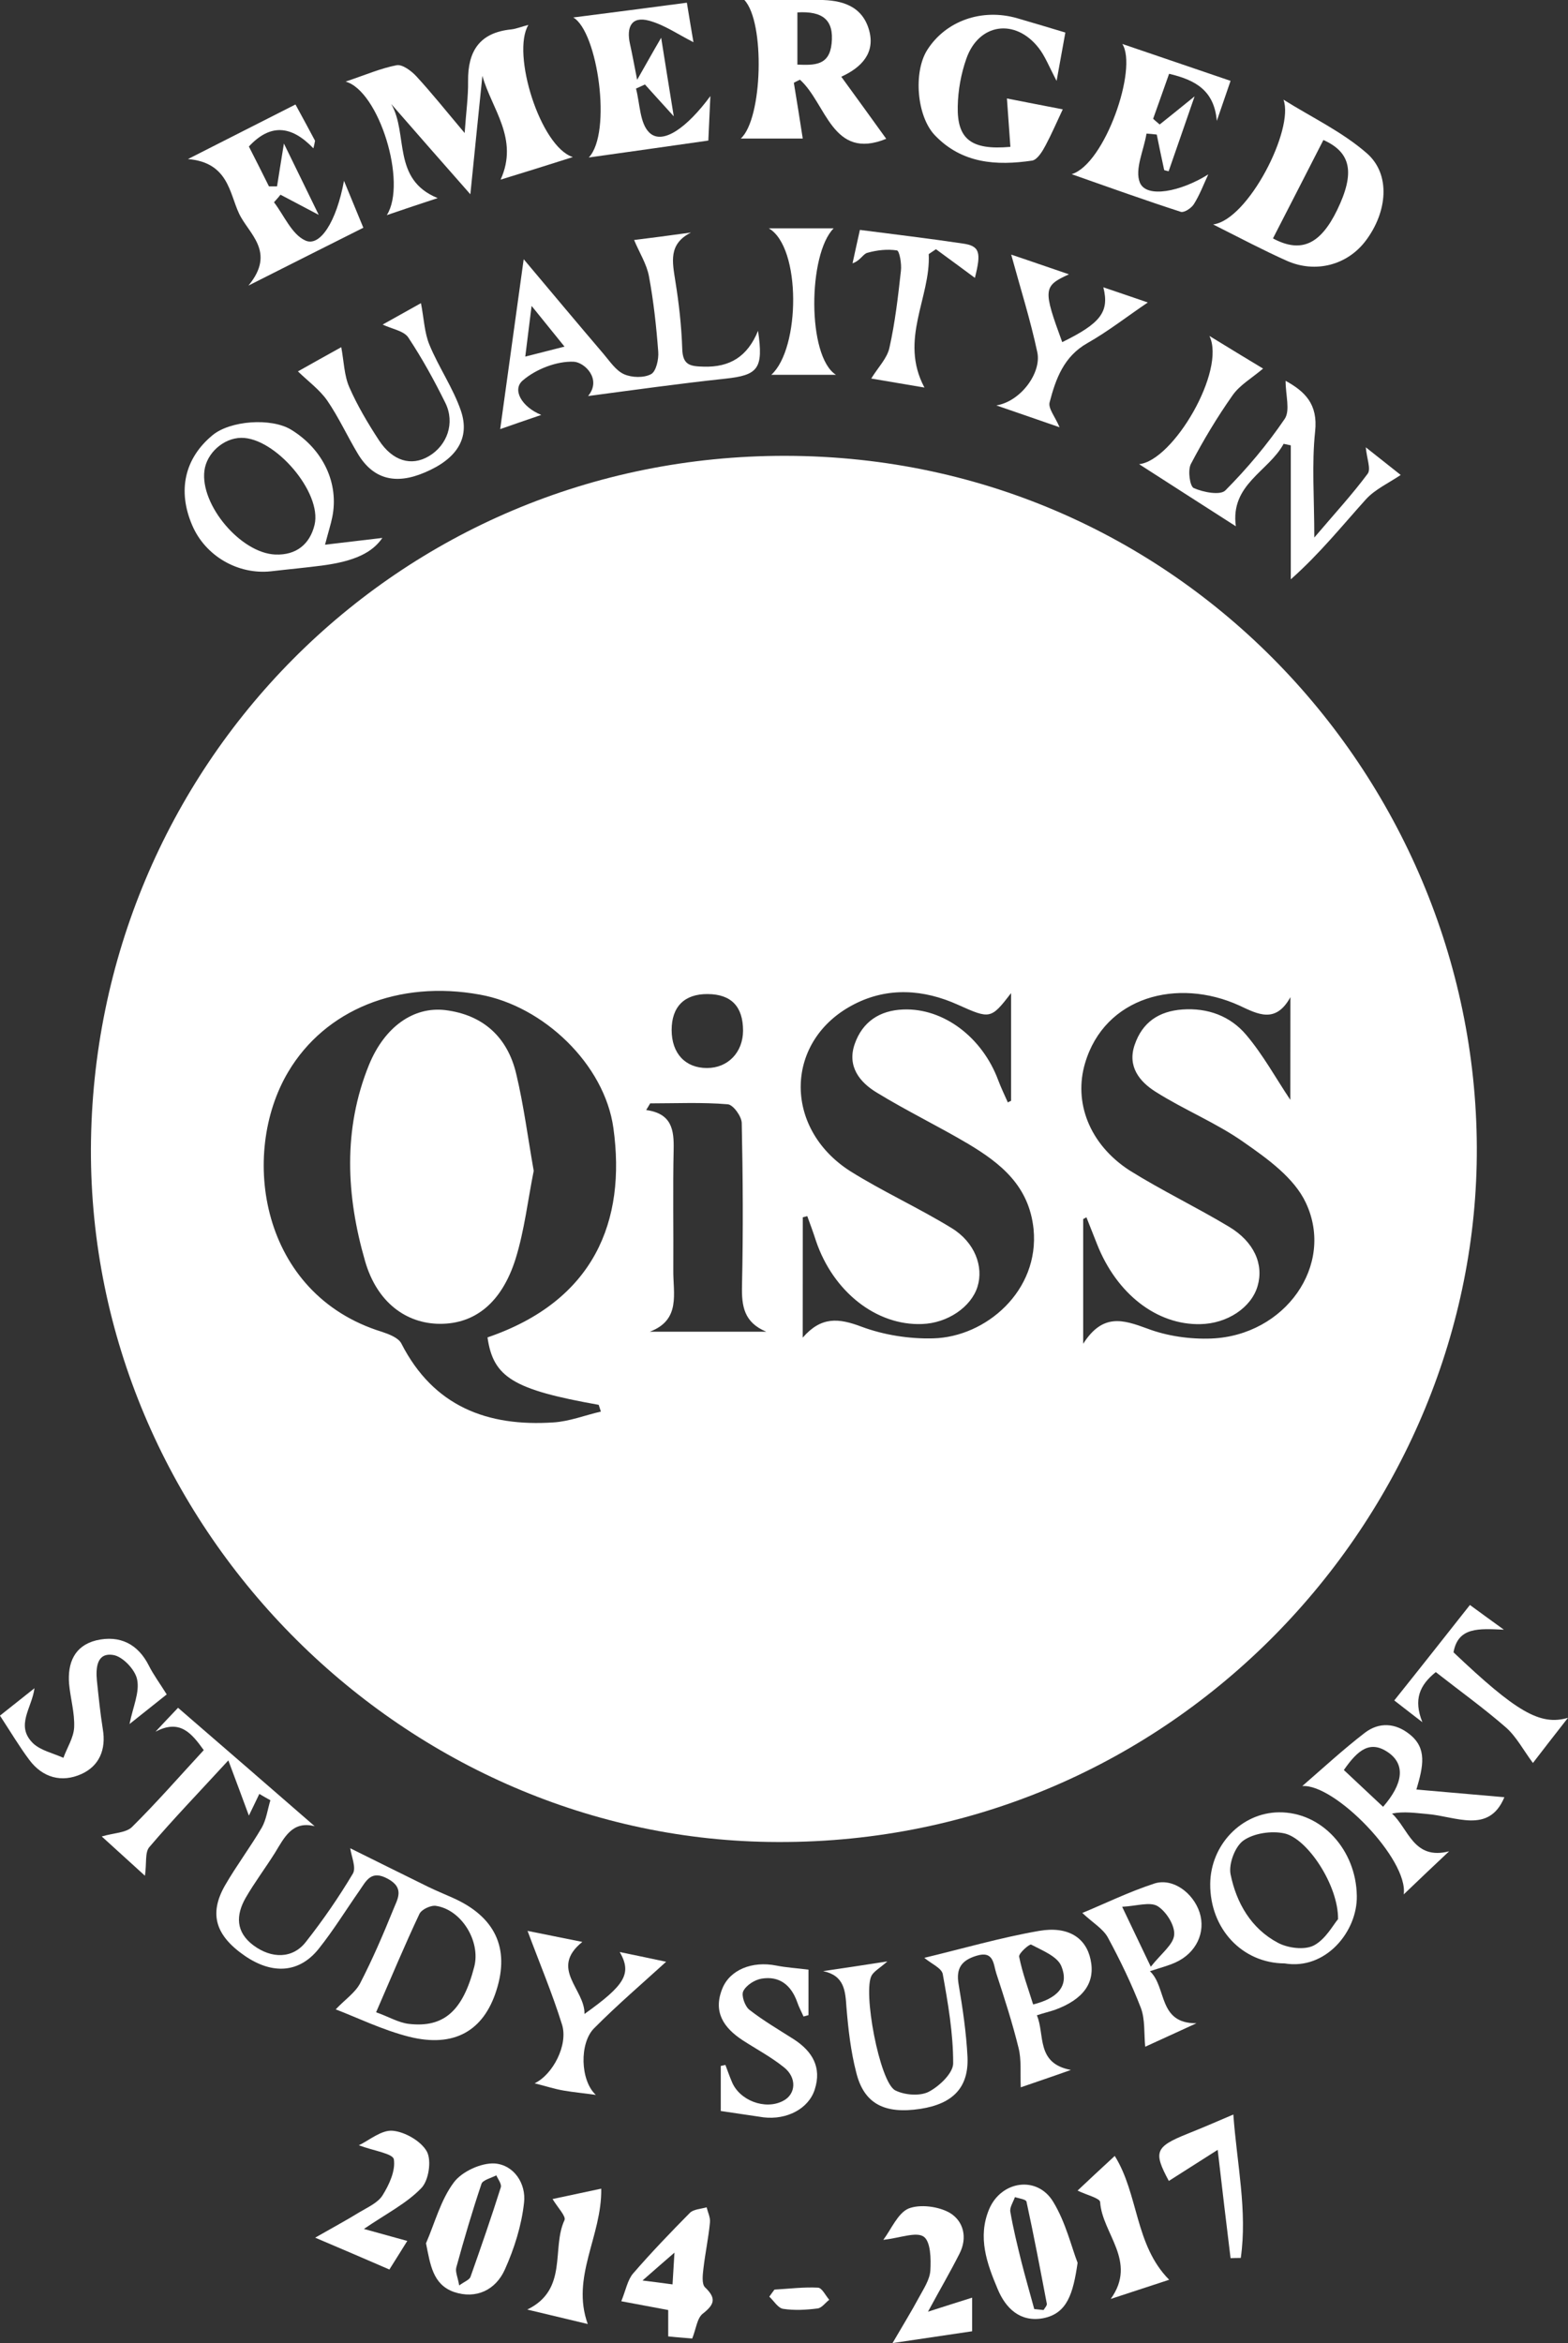<?xml version="1.0" encoding="utf-8"?>
<!-- Generator: Adobe Illustrator 16.0.0, SVG Export Plug-In . SVG Version: 6.00 Build 0)  -->
<!DOCTYPE svg PUBLIC "-//W3C//DTD SVG 1.1//EN" "http://www.w3.org/Graphics/SVG/1.1/DTD/svg11.dtd">
<svg version="1.1" id="Layer_1" xmlns="http://www.w3.org/2000/svg" xmlns:xlink="http://www.w3.org/1999/xlink" x="0px" y="0px"
	 width="40.687px" height="60.772px" viewBox="0 0 40.687 60.772" enable-background="new 0 0 40.687 60.772" xml:space="preserve">
<rect x="0" y="0" width="40.687" height="60.772" fill="#333333" stroke="none"/>
<g>
	<path fill-rule="evenodd" clip-rule="evenodd" fill="#FFFFFF" d="M2.359,29.799c0.042-9.879,7.923-17.994,18.03-17.976
		c10.411,0.018,18.135,8.701,17.928,18.379c-0.203,9.358-8.039,17.735-18.37,17.572C10.353,47.627,2.331,39.534,2.359,29.799z
		 M12.65,34.688c2.775-0.949,3.6-3.022,3.267-5.427c-0.228-1.659-1.821-3.171-3.468-3.464c-2.104-0.382-4.01,0.386-4.972,2.007
		c-1.267,2.134-0.723,5.766,2.433,6.739c0.186,0.062,0.43,0.155,0.505,0.304c0.833,1.632,2.232,2.161,3.948,2.046
		c0.413-0.026,0.819-0.187,1.229-0.281c-0.019-0.059-0.037-0.116-0.057-0.175C13.321,36.043,12.798,35.726,12.65,34.688z
		 M20.829,34.694c0.48-0.551,0.928-0.51,1.53-0.282c0.576,0.214,1.236,0.318,1.855,0.301c1.363-0.033,2.764-1.23,2.605-2.837
		c-0.117-1.118-0.85-1.701-1.695-2.207c-0.775-0.459-1.594-0.854-2.367-1.327c-0.453-0.271-0.781-0.686-0.578-1.266
		c0.201-0.573,0.645-0.87,1.26-0.893c1.039-0.04,2.049,0.715,2.465,1.84c0.074,0.195,0.164,0.383,0.248,0.571
		c0.025-0.016,0.055-0.029,0.084-0.043c0-0.909,0-1.817,0-2.793c-0.525,0.681-0.545,0.676-1.375,0.304
		c-0.891-0.403-1.818-0.464-2.689-0.019c-1.808,0.919-1.871,3.202-0.115,4.33c0.85,0.533,1.779,0.953,2.637,1.48
		c0.602,0.368,0.834,1,0.67,1.522c-0.166,0.528-0.781,0.945-1.439,0.966c-1.182,0.046-2.305-0.835-2.752-2.157
		c-0.069-0.216-0.148-0.429-0.226-0.642c-0.038,0.012-0.074,0.021-0.116,0.031C20.829,32.619,20.829,33.654,20.829,34.694z
		 M33.484,25.863c-0.385,0.697-0.846,0.441-1.326,0.217c-1.602-0.729-3.492-0.229-4.002,1.494c-0.301,1.008,0.105,2.102,1.154,2.783
		c0.836,0.522,1.734,0.952,2.58,1.46c0.652,0.391,0.908,0.975,0.742,1.541c-0.162,0.557-0.787,0.974-1.486,0.986
		c-1.127,0.025-2.17-0.783-2.68-2.076c-0.092-0.229-0.182-0.459-0.275-0.695c-0.023,0.016-0.057,0.031-0.084,0.045
		c0,1.02,0,2.044,0,3.235c0.508-0.797,1.035-0.624,1.658-0.396c0.514,0.196,1.111,0.282,1.67,0.26
		c1.906-0.077,3.215-1.905,2.447-3.526c-0.301-0.639-0.988-1.134-1.596-1.557c-0.719-0.51-1.555-0.844-2.303-1.319
		c-0.41-0.259-0.736-0.652-0.539-1.219c0.201-0.585,0.629-0.868,1.236-0.913c0.66-0.047,1.244,0.171,1.654,0.655
		c0.441,0.519,0.777,1.137,1.148,1.689C33.484,27.67,33.484,26.771,33.484,25.863z M16.871,28.618
		c-0.032,0.057-0.069,0.115-0.104,0.173c0.67,0.091,0.724,0.521,0.713,1.027c-0.023,1.04-0.002,2.083-0.009,3.123
		c-0.008,0.605,0.203,1.292-0.609,1.599c1.008,0,2.016,0,3.021,0c-0.581-0.242-0.642-0.666-0.629-1.202
		c0.031-1.397,0.023-2.81-0.007-4.21c-0.002-0.172-0.224-0.476-0.362-0.486C18.22,28.586,17.542,28.618,16.871,28.618z
		 M19.281,26.734c0-0.627-0.305-0.947-0.917-0.951c-0.604-0.006-0.936,0.328-0.936,0.932c0,0.608,0.356,0.988,0.919,0.986
		C18.888,27.701,19.278,27.296,19.281,26.734z"/>
	<path fill-rule="evenodd" clip-rule="evenodd" fill="#FFFFFF" d="M6.729,46.529c-0.103,0.213-0.203,0.425-0.271,0.562
		c-0.177-0.476-0.323-0.877-0.533-1.432c-0.785,0.854-1.44,1.533-2.05,2.249c-0.119,0.139-0.066,0.421-0.114,0.743
		c-0.366-0.335-0.746-0.677-1.121-1.019c0.312-0.092,0.629-0.092,0.785-0.245c0.646-0.639,1.243-1.325,1.862-1.994
		c-0.316-0.438-0.617-0.814-1.252-0.478c0.188-0.201,0.378-0.405,0.585-0.62c1.197,1.033,2.354,2.036,3.545,3.071
		c-0.581-0.146-0.786,0.291-1.028,0.687c-0.248,0.395-0.529,0.768-0.762,1.17c-0.257,0.449-0.262,0.889,0.202,1.234
		c0.473,0.351,1.019,0.349,1.36-0.09c0.445-0.565,0.854-1.158,1.221-1.774c0.089-0.158-0.041-0.443-0.07-0.655
		c0.642,0.317,1.328,0.661,2.017,0.998c0.208,0.102,0.424,0.189,0.635,0.284c1.103,0.486,1.493,1.305,1.141,2.404
		c-0.333,1.053-1.098,1.494-2.265,1.203c-0.694-0.176-1.354-0.5-1.905-0.71c0.243-0.257,0.504-0.43,0.632-0.673
		c0.318-0.615,0.596-1.259,0.858-1.906c0.104-0.267,0.314-0.562-0.136-0.807c-0.436-0.239-0.56,0.05-0.739,0.308
		c-0.35,0.501-0.674,1.028-1.058,1.509c-0.5,0.625-1.194,0.671-1.907,0.186c-0.771-0.528-0.945-1.092-0.523-1.831
		c0.298-0.516,0.656-0.99,0.955-1.501c0.118-0.208,0.15-0.468,0.223-0.709C6.92,46.641,6.824,46.584,6.729,46.529z M9.759,52.192
		c0.326,0.114,0.582,0.272,0.855,0.302c0.908,0.103,1.399-0.344,1.692-1.483c0.17-0.656-0.328-1.477-0.99-1.578
		c-0.135-0.023-0.378,0.091-0.433,0.209C10.5,50.453,10.153,51.286,9.759,52.192z"/>
	<path fill-rule="evenodd" clip-rule="evenodd" fill="#FFFFFF" d="M21.359,51.125c0.513-0.076,1.023-0.151,1.667-0.252
		c-0.201,0.176-0.332,0.246-0.402,0.354c-0.248,0.389,0.199,2.782,0.605,2.99c0.238,0.123,0.637,0.155,0.867,0.039
		c0.277-0.143,0.637-0.486,0.637-0.739c0.002-0.776-0.133-1.554-0.27-2.315c-0.029-0.157-0.301-0.271-0.479-0.422
		c0.996-0.238,1.977-0.525,2.98-0.699c0.758-0.13,1.215,0.183,1.334,0.742c0.129,0.597-0.178,1.032-0.924,1.306
		c-0.137,0.048-0.281,0.078-0.469,0.142c0.213,0.498-0.031,1.247,0.883,1.417c-0.479,0.171-0.961,0.333-1.301,0.451
		c-0.016-0.383,0.02-0.716-0.057-1.021c-0.16-0.651-0.367-1.291-0.578-1.936c-0.076-0.229-0.059-0.596-0.512-0.456
		c-0.398,0.121-0.537,0.332-0.465,0.745c0.105,0.62,0.199,1.254,0.23,1.884c0.033,0.791-0.381,1.212-1.221,1.342
		c-0.932,0.142-1.465-0.13-1.666-0.942c-0.143-0.552-0.207-1.126-0.254-1.689C21.935,51.637,21.912,51.241,21.359,51.125z
		 M26.808,51.989c0.598-0.147,0.953-0.458,0.73-0.997c-0.104-0.252-0.496-0.404-0.781-0.555c-0.043-0.023-0.33,0.228-0.312,0.314
		C26.529,51.173,26.679,51.572,26.808,51.989z"/>
	<path fill-rule="evenodd" clip-rule="evenodd" fill="#FFFFFF" d="M10.152,2.698c0.448,0.772,0.01,1.956,1.205,2.44
		c-0.443,0.144-0.818,0.271-1.32,0.442c0.534-0.84-0.204-3.221-1.069-3.464c0.517-0.173,0.915-0.347,1.328-0.425
		c0.147-0.024,0.376,0.147,0.504,0.284c0.399,0.432,0.767,0.894,1.257,1.475c0.037-0.539,0.095-0.943,0.089-1.346
		c-0.009-0.773,0.296-1.259,1.118-1.341c0.135-0.015,0.274-0.074,0.447-0.117c-0.446,0.736,0.307,3.158,1.153,3.428
		c-0.693,0.22-1.276,0.403-1.874,0.585c0.482-1.06-0.232-1.832-0.473-2.692c-0.101,0.959-0.193,1.921-0.312,3.072
		C11.439,4.172,10.795,3.434,10.152,2.698z"/>
	<path fill-rule="evenodd" clip-rule="evenodd" fill="#FFFFFF" d="M33.359,9.877c0.502,0.277,0.844,0.604,0.766,1.315
		c-0.09,0.849-0.021,1.721-0.021,2.75c0.535-0.629,0.99-1.123,1.387-1.658c0.086-0.124-0.025-0.389-0.051-0.682
		c0.354,0.282,0.682,0.537,0.906,0.717c-0.316,0.212-0.656,0.369-0.891,0.619c-0.623,0.689-1.203,1.417-1.961,2.088
		c0-1.155,0-2.315,0-3.475c-0.062-0.014-0.123-0.025-0.186-0.04c-0.387,0.717-1.389,1.05-1.24,2.139
		c-0.824-0.526-1.641-1.053-2.51-1.611c0.885-0.089,2.262-2.431,1.824-3.326c0.607,0.372,1.064,0.65,1.393,0.847
		c-0.295,0.249-0.605,0.427-0.791,0.692c-0.402,0.57-0.762,1.171-1.086,1.789c-0.08,0.165-0.023,0.575,0.078,0.618
		c0.248,0.11,0.688,0.193,0.82,0.061c0.566-0.57,1.09-1.193,1.541-1.857C33.482,10.643,33.359,10.25,33.359,9.877z"/>
	<path fill-rule="evenodd" clip-rule="evenodd" fill="#FFFFFF" d="M12.979,11.13c0.202-1.455,0.396-2.854,0.61-4.407
		c0.747,0.89,1.406,1.676,2.073,2.458c0.162,0.19,0.32,0.433,0.533,0.526c0.2,0.089,0.514,0.098,0.7-0.003
		c0.13-0.07,0.201-0.385,0.185-0.583c-0.049-0.653-0.12-1.307-0.24-1.951c-0.058-0.318-0.243-0.604-0.386-0.945
		c0.371-0.046,0.925-0.117,1.476-0.194c-0.594,0.298-0.481,0.768-0.407,1.254c0.094,0.581,0.161,1.175,0.18,1.763
		c0.013,0.429,0.208,0.452,0.562,0.462c0.669,0.017,1.128-0.254,1.405-0.93c0.146,0.991,0,1.151-0.859,1.243
		c-1.192,0.127-2.385,0.295-3.551,0.449c0.361-0.439-0.088-0.873-0.371-0.89c-0.441-0.019-0.981,0.191-1.323,0.485
		c-0.285,0.24-0.028,0.688,0.479,0.895C13.617,10.909,13.256,11.031,12.979,11.13z M13.794,7.934
		c-0.067,0.517-0.108,0.883-0.164,1.315c0.355-0.09,0.622-0.158,1.018-0.259C14.359,8.631,14.12,8.337,13.794,7.934z"/>
	<path fill-rule="evenodd" clip-rule="evenodd" fill="#FFFFFF" d="M21.83,1.99c0.402,0.548,0.779,1.076,1.166,1.61
		c-1.402,0.574-1.552-0.919-2.239-1.533c-0.055,0.025-0.106,0.053-0.158,0.08c0.079,0.481,0.156,0.958,0.231,1.447
		c-0.391,0-0.968,0-1.609,0c0.57-0.51,0.635-3.025,0.093-3.595c0.683,0,1.309,0.001,1.938,0c0.597-0.001,1.125,0.157,1.3,0.786
		C22.714,1.368,22.365,1.746,21.83,1.99z M20.691,0.322c0,0.453,0,0.889,0,1.354c0.449,0.018,0.829,0.023,0.888-0.546
		C21.644,0.517,21.349,0.283,20.691,0.322z"/>
	<path fill-rule="evenodd" clip-rule="evenodd" fill="#FFFFFF" d="M31.478,5.821c0.908-0.113,2.111-2.473,1.826-3.236
		c0.729,0.458,1.529,0.835,2.166,1.393C36.093,4.525,36,5.499,35.439,6.243c-0.475,0.631-1.299,0.854-2.049,0.521
		C32.792,6.497,32.218,6.193,31.478,5.821z M33.031,6.184c0.734,0.393,1.234,0.151,1.666-0.737c0.463-0.956,0.371-1.49-0.357-1.816
		C33.904,4.481,33.468,5.337,33.031,6.184z"/>
	<path fill-rule="evenodd" clip-rule="evenodd" fill="#FFFFFF" d="M8.434,14.128c0.588-0.069,1.055-0.125,1.488-0.176
		c-0.263,0.381-0.714,0.604-1.567,0.717c-0.438,0.057-0.881,0.097-1.316,0.148c-0.859,0.096-1.708-0.393-2.05-1.189
		c-0.387-0.897-0.202-1.737,0.522-2.337c0.461-0.385,1.528-0.461,2.045-0.145c0.829,0.508,1.246,1.391,1.065,2.271
		C8.583,13.603,8.525,13.779,8.434,14.128z M6.259,11.356c-0.459,0.005-0.9,0.399-0.955,0.854c-0.111,0.888,0.944,2.138,1.842,2.173
		c0.544,0.021,0.895-0.271,1.016-0.769C8.363,12.775,7.136,11.346,6.259,11.356z"/>
	<path fill-rule="evenodd" clip-rule="evenodd" fill="#FFFFFF" d="M26.218,3.809c-0.029-0.404-0.057-0.812-0.09-1.255
		c0.412,0.082,0.965,0.188,1.449,0.282c-0.154,0.325-0.287,0.636-0.445,0.933c-0.082,0.155-0.211,0.369-0.346,0.396
		c-0.928,0.137-1.826,0.081-2.531-0.66c-0.467-0.492-0.559-1.632-0.195-2.209c0.482-0.757,1.418-1.087,2.336-0.823
		c0.398,0.114,0.793,0.236,1.248,0.371c-0.055,0.297-0.125,0.701-0.227,1.254c-0.199-0.377-0.299-0.642-0.465-0.854
		c-0.605-0.776-1.555-0.644-1.877,0.279c-0.137,0.388-0.215,0.816-0.223,1.234C24.833,3.606,25.197,3.901,26.218,3.809z"/>
	<path fill-rule="evenodd" clip-rule="evenodd" fill="#FFFFFF" d="M7.11,5.246c0.263,0.345,0.459,0.829,0.809,0.99
		C8.298,6.417,8.729,5.76,8.926,4.69c0.199,0.483,0.341,0.826,0.502,1.217c-0.959,0.482-1.877,0.941-2.981,1.5
		C7.176,6.525,6.442,6.06,6.2,5.532C5.953,5.006,5.923,4.213,4.877,4.126c1.004-0.511,1.866-0.947,2.79-1.416
		c0.184,0.336,0.346,0.637,0.508,0.941C8.162,3.716,8.15,3.785,8.132,3.847C7.556,3.246,7.011,3.205,6.458,3.8
		c0.17,0.331,0.346,0.683,0.521,1.034c0.07,0,0.141-0.001,0.21-0.001c0.051-0.317,0.098-0.624,0.178-1.11
		C7.685,4.375,7.948,4.909,8.27,5.573C7.846,5.348,7.562,5.2,7.278,5.05C7.226,5.118,7.167,5.181,7.11,5.246z"/>
	<path fill-rule="evenodd" clip-rule="evenodd" fill="#FFFFFF" d="M31.353,4.523c-0.121,0.258-0.223,0.533-0.371,0.767
		c-0.062,0.105-0.252,0.23-0.34,0.205c-0.91-0.294-1.809-0.616-2.834-0.977c0.861-0.263,1.721-2.746,1.314-3.378
		c0.924,0.316,1.848,0.63,2.809,0.957c-0.135,0.391-0.244,0.712-0.357,1.039c-0.066-0.786-0.549-1.061-1.238-1.222
		c-0.143,0.41-0.281,0.79-0.414,1.166c0.055,0.054,0.115,0.1,0.17,0.149c0.248-0.197,0.496-0.398,0.906-0.73
		c-0.262,0.761-0.469,1.35-0.674,1.943c-0.041-0.009-0.078-0.018-0.115-0.03c-0.066-0.306-0.131-0.612-0.193-0.922
		c-0.09-0.011-0.178-0.019-0.266-0.025c-0.07,0.434-0.312,0.928-0.172,1.272C29.748,5.146,30.63,4.976,31.353,4.523z"/>
	<path fill-rule="evenodd" clip-rule="evenodd" fill="#FFFFFF" d="M33.792,46.325c0.535-0.464,1.059-0.947,1.619-1.379
		c0.373-0.287,0.801-0.261,1.172,0.041c0.447,0.358,0.352,0.818,0.17,1.428c0.787,0.069,1.555,0.134,2.283,0.199
		c-0.402,0.969-1.266,0.492-2.014,0.435c-0.295-0.025-0.59-0.072-0.902-0.011c0.43,0.392,0.557,1.217,1.482,0.979
		c-0.377,0.354-0.75,0.707-1.178,1.118C36.552,48.229,34.632,46.26,33.792,46.325z M34.871,45.909
		c0.354,0.33,0.686,0.644,1.018,0.954c0.521-0.599,0.574-1.085,0.156-1.394C35.558,45.117,35.234,45.386,34.871,45.909z"/>
	<path fill-rule="evenodd" clip-rule="evenodd" fill="#FFFFFF" d="M14.875,0.453c0.955-0.123,1.914-0.244,2.948-0.383
		c0.067,0.4,0.12,0.742,0.171,1.025c-0.398-0.202-0.756-0.451-1.149-0.558c-0.469-0.128-0.592,0.177-0.499,0.599
		c0.055,0.244,0.1,0.491,0.187,0.934c0.238-0.416,0.396-0.703,0.623-1.091c0.109,0.673,0.201,1.274,0.327,2.038
		c-0.338-0.369-0.541-0.599-0.748-0.826c-0.075,0.035-0.151,0.071-0.232,0.106c0.104,0.392,0.096,0.908,0.351,1.147
		c0.342,0.32,0.974-0.132,1.579-0.952c-0.017,0.377-0.034,0.757-0.053,1.154c-1.042,0.149-2.03,0.289-3.102,0.439
		C15.886,3.446,15.509,0.817,14.875,0.453z"/>
	<path fill-rule="evenodd" clip-rule="evenodd" fill="#FFFFFF" d="M33.335,50.925c-1.1-0.005-1.939-0.897-1.932-2.061
		c0.008-1.011,0.811-1.848,1.781-1.858c1.111-0.013,2.006,0.975,2.023,2.166C35.226,50.094,34.4,51.104,33.335,50.925z
		 M34.72,49.777c0.012-0.871-0.793-2.095-1.396-2.225c-0.334-0.071-0.783-0.005-1.053,0.181c-0.223,0.153-0.393,0.611-0.34,0.879
		c0.15,0.742,0.533,1.409,1.227,1.777c0.258,0.139,0.689,0.195,0.932,0.071C34.398,50.3,34.597,49.919,34.72,49.777z"/>
	<path fill-rule="evenodd" clip-rule="evenodd" fill="#FFFFFF" d="M10.923,7.863c0.078,0.398,0.089,0.764,0.22,1.08
		c0.241,0.584,0.612,1.118,0.815,1.705c0.247,0.721-0.11,1.258-0.937,1.607c-0.762,0.326-1.342,0.172-1.737-0.488
		c-0.272-0.453-0.493-0.94-0.791-1.375c-0.195-0.281-0.488-0.495-0.762-0.759c0.322-0.183,0.767-0.43,1.124-0.628
		c0.069,0.366,0.075,0.734,0.209,1.039c0.209,0.476,0.483,0.938,0.771,1.378c0.352,0.537,0.839,0.679,1.292,0.411
		c0.477-0.282,0.684-0.86,0.431-1.379c-0.29-0.587-0.606-1.162-0.968-1.707c-0.118-0.168-0.424-0.215-0.661-0.329
		C10.266,8.23,10.652,8.014,10.923,7.863z"/>
	<path fill-rule="evenodd" clip-rule="evenodd" fill="#FFFFFF" d="M20.979,51.087c0,0.35,0,0.764,0,1.179
		c-0.046,0.013-0.087,0.026-0.129,0.036c-0.054-0.124-0.123-0.249-0.166-0.38c-0.159-0.441-0.464-0.677-0.921-0.602
		c-0.181,0.029-0.4,0.171-0.476,0.324c-0.056,0.112,0.042,0.396,0.161,0.486c0.362,0.282,0.766,0.518,1.155,0.766
		c0.476,0.31,0.723,0.724,0.539,1.296c-0.157,0.503-0.729,0.798-1.331,0.725c-0.358-0.055-0.715-0.104-1.108-0.164
		c0-0.325,0-0.749,0-1.169c0.04-0.009,0.08-0.017,0.12-0.026c0.056,0.147,0.107,0.296,0.166,0.433
		c0.195,0.489,0.866,0.743,1.328,0.501c0.34-0.171,0.368-0.61,0.016-0.88c-0.331-0.264-0.707-0.464-1.061-0.693
		c-0.493-0.323-0.776-0.734-0.528-1.344c0.197-0.484,0.77-0.718,1.396-0.595C20.405,51.033,20.687,51.049,20.979,51.087z"/>
	<path fill-rule="evenodd" clip-rule="evenodd" fill="#FFFFFF" d="M29.839,51.127c0.443,0.416,0.203,1.358,1.207,1.35
		c-0.479,0.218-0.953,0.439-1.33,0.609c-0.033-0.348,0-0.703-0.111-1.003c-0.242-0.627-0.537-1.237-0.857-1.829
		c-0.125-0.229-0.393-0.383-0.664-0.638c0.551-0.225,1.197-0.544,1.875-0.765c0.475-0.147,1,0.241,1.168,0.75
		c0.166,0.514-0.084,1.054-0.623,1.298C30.316,50.985,30.109,51.037,29.839,51.127z M29.861,51.011
		c0.275-0.348,0.59-0.578,0.607-0.829c0.021-0.244-0.207-0.604-0.432-0.744c-0.199-0.117-0.541-0.002-0.918,0.018
		C29.39,50.025,29.583,50.43,29.861,51.011z"/>
	<path fill-rule="evenodd" clip-rule="evenodd" fill="#FFFFFF" d="M4.326,43.948c-0.269,0.213-0.598,0.476-0.965,0.768
		c0.089-0.448,0.267-0.824,0.197-1.155c-0.048-0.253-0.377-0.601-0.623-0.636c-0.427-0.068-0.452,0.342-0.42,0.669
		c0.044,0.418,0.087,0.842,0.153,1.256c0.089,0.526-0.092,0.954-0.555,1.163c-0.509,0.229-1.006,0.099-1.354-0.369
		c-0.255-0.34-0.473-0.708-0.76-1.146c0.245-0.194,0.569-0.453,0.896-0.711c-0.068,0.519-0.503,0.97-0.038,1.428
		c0.199,0.189,0.52,0.256,0.788,0.378c0.096-0.265,0.267-0.525,0.279-0.791c0.017-0.374-0.096-0.747-0.131-1.126
		c-0.044-0.54,0.136-0.988,0.702-1.13C3.119,42.4,3.585,42.65,3.862,43.2C3.982,43.439,4.146,43.659,4.326,43.948z"/>
	<path fill-rule="evenodd" clip-rule="evenodd" fill="#FFFFFF" d="M11.054,58.184c0.231-0.532,0.382-1.126,0.723-1.58
		c0.208-0.28,0.709-0.512,1.062-0.49c0.501,0.039,0.816,0.526,0.759,1.015c-0.064,0.595-0.253,1.19-0.498,1.736
		c-0.238,0.531-0.747,0.777-1.323,0.581C11.229,59.251,11.166,58.737,11.054,58.184z M11.915,59.277
		c0.147-0.105,0.268-0.147,0.294-0.224c0.272-0.769,0.54-1.541,0.785-2.318c0.029-0.087-0.071-0.212-0.115-0.313
		c-0.131,0.067-0.347,0.121-0.384,0.216c-0.241,0.717-0.454,1.44-0.654,2.169C11.808,58.925,11.881,59.068,11.915,59.277z"/>
	<path fill-rule="evenodd" clip-rule="evenodd" fill="#FFFFFF" d="M27.962,58.69c-0.117,0.8-0.268,1.316-0.896,1.438
		c-0.596,0.11-0.975-0.262-1.18-0.761c-0.277-0.656-0.525-1.341-0.219-2.069c0.312-0.734,1.242-0.879,1.66-0.193
		C27.656,57.643,27.806,58.292,27.962,58.69z M26.837,59.89c0.082,0.008,0.162,0.017,0.242,0.025
		c0.031-0.053,0.092-0.116,0.084-0.163c-0.168-0.883-0.336-1.769-0.527-2.647c-0.012-0.062-0.195-0.084-0.301-0.118
		c-0.043,0.126-0.137,0.261-0.119,0.376c0.074,0.434,0.18,0.863,0.287,1.297C26.607,59.07,26.726,59.479,26.837,59.89z"/>
	<path fill-rule="evenodd" clip-rule="evenodd" fill="#FFFFFF" d="M28.63,7.452c0.439,0.149,0.816,0.276,1.154,0.393
		c-0.525,0.354-1.023,0.745-1.564,1.052c-0.619,0.348-0.826,0.934-0.984,1.537c-0.043,0.158,0.143,0.374,0.258,0.648
		c-0.514-0.177-1.01-0.351-1.641-0.567c0.627-0.1,1.176-0.84,1.064-1.376c-0.18-0.846-0.443-1.675-0.678-2.535
		c0.42,0.139,0.922,0.316,1.498,0.511c-0.672,0.305-0.674,0.394-0.174,1.759C28.558,8.386,28.791,8.09,28.63,7.452z"/>
	<path fill-rule="evenodd" clip-rule="evenodd" fill="#FFFFFF" d="M17.285,50.882c-0.621,0.566-1.269,1.12-1.868,1.724
		c-0.386,0.384-0.362,1.356,0.044,1.729c-0.321-0.045-0.577-0.068-0.828-0.111c-0.242-0.04-0.481-0.12-0.761-0.189
		c0.476-0.228,0.873-0.996,0.713-1.519c-0.256-0.822-0.593-1.619-0.896-2.435c0.394,0.082,0.897,0.179,1.422,0.286
		c-0.865,0.696,0.072,1.226,0.055,1.869c1.053-0.75,1.235-1.046,0.916-1.606C16.569,50.731,16.984,50.817,17.285,50.882z"/>
	<path fill-rule="evenodd" clip-rule="evenodd" fill="#FFFFFF" d="M36.179,44.104c0.68-0.849,1.307-1.646,1.963-2.476
		c0.264,0.197,0.498,0.361,0.881,0.641c-0.652-0.029-1.188-0.073-1.307,0.587c1.613,1.528,2.242,1.915,2.971,1.698
		c-0.377,0.479-0.684,0.879-0.91,1.172c-0.244-0.325-0.426-0.678-0.697-0.918c-0.572-0.499-1.191-0.943-1.824-1.439
		c-0.418,0.338-0.584,0.708-0.348,1.299C36.691,44.5,36.468,44.331,36.179,44.104z"/>
	<path fill-rule="evenodd" clip-rule="evenodd" fill="#FFFFFF" d="M22.607,9.818c0.182-0.295,0.412-0.525,0.471-0.793
		c0.148-0.657,0.225-1.33,0.299-1.998c0.023-0.183-0.037-0.524-0.104-0.532c-0.248-0.038-0.521-0.008-0.768,0.063
		c-0.107,0.026-0.18,0.202-0.383,0.272c0.062-0.28,0.123-0.569,0.191-0.867c0.918,0.119,1.791,0.222,2.66,0.352
		c0.455,0.062,0.492,0.229,0.324,0.892c-0.314-0.234-0.662-0.487-1.01-0.743c-0.062,0.039-0.125,0.086-0.188,0.127
		c0.055,1.126-0.775,2.218-0.111,3.461C23.535,9.974,23.021,9.889,22.607,9.818z"/>
	<path fill-rule="evenodd" clip-rule="evenodd" fill="#FFFFFF" d="M16.121,59.687c0.116-0.28,0.16-0.545,0.304-0.717
		c0.472-0.544,0.971-1.065,1.479-1.578c0.094-0.091,0.285-0.099,0.432-0.141c0.032,0.131,0.101,0.268,0.086,0.395
		c-0.038,0.399-0.123,0.793-0.169,1.191c-0.019,0.162-0.048,0.399,0.04,0.488c0.293,0.279,0.257,0.441-0.058,0.685
		c-0.149,0.118-0.173,0.396-0.273,0.644c-0.189-0.017-0.391-0.03-0.623-0.055c0-0.242,0-0.444,0-0.684
		C16.971,59.846,16.622,59.781,16.121,59.687z M17.501,58.426c-0.281,0.244-0.521,0.452-0.829,0.723
		c0.304,0.038,0.518,0.065,0.779,0.101C17.471,58.93,17.485,58.68,17.501,58.426z"/>
	<path fill-rule="evenodd" clip-rule="evenodd" fill="#FFFFFF" d="M23.16,60.772c0.275-0.473,0.492-0.823,0.688-1.188
		c0.119-0.22,0.277-0.455,0.293-0.693c0.018-0.3,0.01-0.753-0.174-0.88c-0.195-0.132-0.602,0.033-1.047,0.084
		c0.207-0.275,0.375-0.691,0.654-0.812c0.299-0.119,0.775-0.056,1.066,0.108c0.363,0.214,0.473,0.648,0.254,1.069
		c-0.236,0.467-0.5,0.917-0.814,1.498c0.443-0.141,0.785-0.252,1.145-0.364c0,0.239,0,0.537,0,0.872
		C24.57,60.564,23.935,60.658,23.16,60.772z"/>
	<path fill-rule="evenodd" clip-rule="evenodd" fill="#FFFFFF" d="M9.443,57.812c0.395,0.11,0.729,0.202,1.125,0.311
		c-0.11,0.18-0.278,0.443-0.464,0.741c-0.621-0.269-1.216-0.525-1.926-0.826c0.454-0.26,0.805-0.448,1.139-0.654
		c0.218-0.131,0.487-0.248,0.609-0.443c0.172-0.274,0.34-0.638,0.294-0.933c-0.021-0.152-0.518-0.22-0.909-0.366
		c0.267-0.126,0.586-0.404,0.88-0.377c0.319,0.029,0.738,0.271,0.886,0.54c0.125,0.235,0.048,0.754-0.146,0.949
		C10.549,57.151,10.03,57.411,9.443,57.812z"/>
	<path fill-rule="evenodd" clip-rule="evenodd" fill="#FFFFFF" d="M15.601,56.767c0.021,1.232-0.791,2.287-0.35,3.511
		c-0.473-0.112-1.007-0.241-1.569-0.375c1.07-0.521,0.622-1.586,0.966-2.32c0.045-0.098-0.176-0.324-0.31-0.547
		C14.684,56.963,15.126,56.868,15.601,56.767z"/>
	<path fill-rule="evenodd" clip-rule="evenodd" fill="#FFFFFF" d="M28.822,59.627c0.699-0.978-0.223-1.693-0.275-2.511
		c-0.006-0.104-0.352-0.184-0.586-0.299c0.285-0.267,0.613-0.577,0.965-0.899c0.623,1.001,0.518,2.31,1.412,3.212
		C29.935,59.262,29.406,59.436,28.822,59.627z"/>
	<path fill-rule="evenodd" clip-rule="evenodd" fill="#FFFFFF" d="M19.949,5.922c0.659,0,1.162,0,1.683,0
		c-0.667,0.671-0.693,3.321,0.059,3.799c-0.617,0-1.125,0-1.677,0C20.768,9.04,20.795,6.413,19.949,5.922z"/>
	<path fill-rule="evenodd" clip-rule="evenodd" fill="#FFFFFF" d="M31.931,58.569c-0.109-0.895-0.217-1.791-0.334-2.809
		c-0.461,0.293-0.867,0.551-1.268,0.807c-0.404-0.752-0.359-0.885,0.488-1.225c0.367-0.147,0.734-0.303,1.186-0.498
		c0.094,1.29,0.367,2.501,0.193,3.72C32.105,58.564,32.017,58.566,31.931,58.569z"/>
	<path fill-rule="evenodd" clip-rule="evenodd" fill="#FFFFFF" d="M20.096,59.385c0.377-0.021,0.754-0.07,1.131-0.05
		c0.103,0.006,0.194,0.203,0.29,0.314c-0.103,0.08-0.195,0.215-0.307,0.226c-0.294,0.037-0.599,0.054-0.89,0.009
		c-0.132-0.02-0.24-0.207-0.358-0.316C20.005,59.505,20.053,59.445,20.096,59.385z"/>
	<path fill-rule="evenodd" clip-rule="evenodd" fill="#FFFFFF" d="M13.849,30.368c-0.153,0.761-0.241,1.544-0.47,2.281
		c-0.361,1.146-1.059,1.69-1.964,1.687c-0.87-0.004-1.633-0.55-1.943-1.63c-0.488-1.688-0.577-3.416,0.103-5.087
		c0.407-0.993,1.158-1.512,1.969-1.421c0.989,0.119,1.627,0.7,1.852,1.659C13.59,28.67,13.697,29.508,13.849,30.368z"/>
</g>
</svg>
